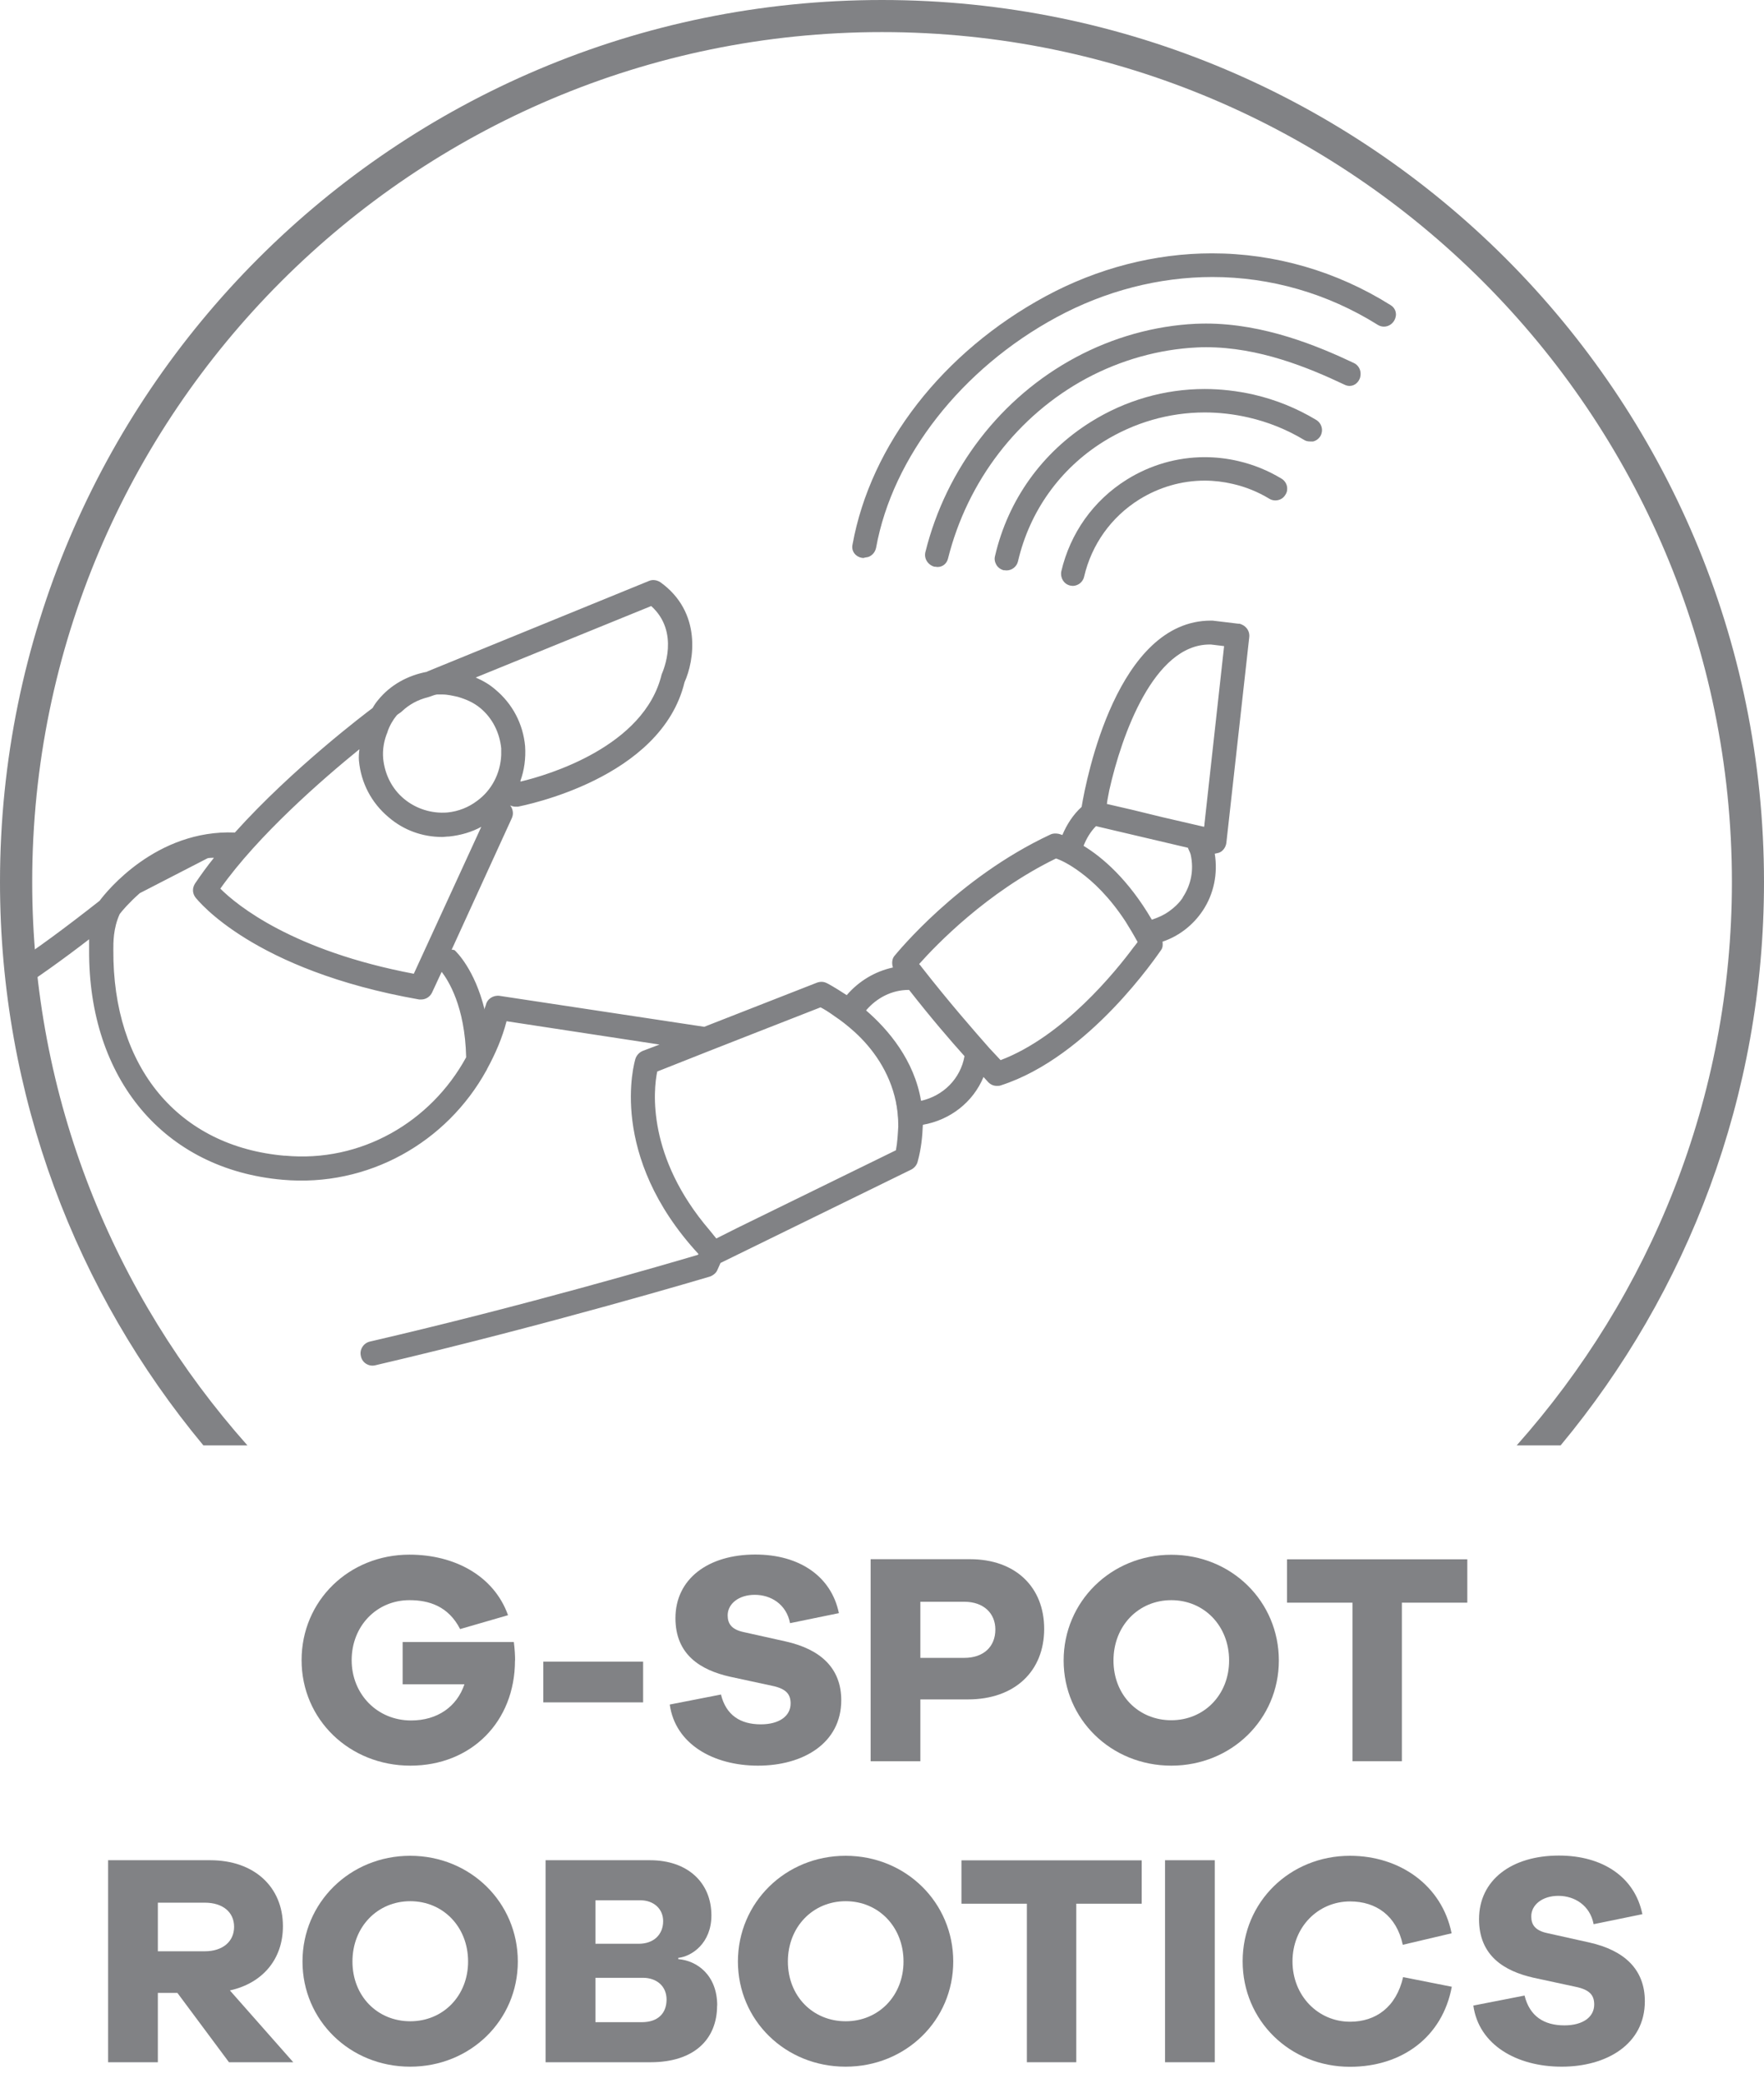<?xml version="1.0" encoding="utf-8"?>
<svg xmlns="http://www.w3.org/2000/svg" id="Layer_1" viewBox="0 0 155 183">
  <defs>
    <style>
      .cls-1 {
        fill: none;
      }

      .cls-2 {
        fill: #818285;
      }
    </style>
  </defs>
  <g>
    <g>
      <path class="cls-2" d="M94.03,51.45c-.54-.13-.87-.64-.78-1.23.79-3.38,2.83-6.25,5.76-8.08,2.07-1.29,4.43-1.97,6.84-1.97.98,0,1.97.11,2.95.34,1.34.31,2.62.83,3.81,1.55.33.2.53.58.49.97-.01.17-.07.32-.16.45-.18.31-.51.49-.88.49-.19,0-.37-.05-.53-.15-.99-.6-2.07-1.04-3.21-1.3-.81-.19-1.64-.29-2.47-.29-2.03,0-4.01.58-5.75,1.66-2.46,1.54-4.18,3.95-4.84,6.78-.06.27-.23.5-.46.65-.17.1-.35.16-.54.16l-.24-.03Z"/>
      <path class="cls-2" d="M88.21,50.11c-.28-.07-.52-.24-.66-.48-.14-.24-.19-.51-.12-.77,1.14-4.92,4.13-9.11,8.42-11.79,3.02-1.89,6.48-2.89,10-2.89,1.43,0,2.88.17,4.3.49,1.95.45,3.8,1.2,5.51,2.23.33.2.53.58.5.97-.02.17-.06.32-.14.45-.15.24-.37.4-.64.47-.08,0-.16,0-.22,0-.28,0-.43-.05-.56-.13-1.51-.91-3.16-1.58-4.91-1.98-1.26-.29-2.55-.44-3.83-.44-3.14,0-6.21.89-8.91,2.57-3.82,2.39-6.48,6.12-7.5,10.51-.11.47-.53.8-1.01.8l-.22-.02Z"/>
    </g>
    <path class="cls-2" d="M82.12,49.8c-.29-.07-.55-.27-.7-.53-.14-.24-.17-.52-.1-.79,1.83-7.34,6.65-13.57,13.2-17.08,3.28-1.76,6.93-2.78,10.54-2.95.3-.01.6-.02.9-.02,5.12,0,9.86,1.98,12.99,3.46.41.19.64.6.6,1.06-.01.13-.04.26-.1.38-.17.36-.5.58-.87.58-.15,0-.3-.04-.44-.11-3.23-1.53-7.54-3.29-12.14-3.29-.28,0-.56,0-.85.02-3.31.16-6.67,1.1-9.69,2.72-6.02,3.24-10.45,9.01-12.16,15.83-.11.45-.48.74-.92.74l-.26-.03Z"/>
    <path class="cls-2" d="M75.91,49.03c-.26,0-.5-.09-.69-.25-.27-.23-.39-.58-.31-.93,1.59-8.77,7.94-16.93,16.97-21.82,4.55-2.46,9.6-3.77,14.61-3.77,5.53,0,10.96,1.57,15.7,4.55.31.19.48.5.47.86-.03.41-.26.74-.58.91-.15.08-.32.12-.48.12-.2,0-.39-.06-.56-.17-4.38-2.74-9.39-4.19-14.51-4.19-4.68,0-9.42,1.22-13.7,3.54-8.33,4.5-14.4,12.26-15.85,20.25-.08.38-.33.68-.69.81l-.38.07Z"/>
  </g>
  <path class="cls-1" d="M99.8,71.15c-.08,0-.17.02-.25.03l2.59.62"/>
  <path class="cls-2" d="M21.74,127c-11.72-13.19-18.91-30.5-18.91-49.5C2.82,36.32,36.32,2.82,77.5,2.82s74.68,33.5,74.68,74.68c0,19-7.19,36.31-18.91,49.5h3.86c11.16-13.43,17.87-30.68,17.87-49.5C155,34.7,120.3,0,77.5,0S0,34.7,0,77.5c0,18.82,6.71,36.07,17.87,49.5h3.86Z"/>
  <g>
    <path class="cls-2" d="M25.76,181.2h-5.64l-4.53-6.09h-1.72v6.09h-4.37v-17.75h8.98c3.84,0,6.38,2.33,6.38,5.8,0,2.91-1.8,5.01-4.66,5.64l5.56,6.3ZM13.87,171.45h4.13c1.56,0,2.57-.85,2.57-2.15s-1.01-2.12-2.57-2.12h-4.13v4.27Z"/>
    <path class="cls-2" d="M45.5,172.35c0,5.16-4.16,9.24-9.46,9.24s-9.46-4.08-9.46-9.24,4.16-9.29,9.46-9.29,9.46,4.11,9.46,9.29ZM41.13,172.35c0-3.05-2.2-5.3-5.08-5.3s-5.08,2.25-5.08,5.3,2.2,5.25,5.08,5.25,5.08-2.23,5.08-5.25Z"/>
    <path class="cls-2" d="M63.01,176.22c0,2.94-1.99,4.98-5.85,4.98h-9.22v-17.75h9.19c3.26,0,5.38,1.94,5.38,4.85,0,2.44-1.72,3.6-2.91,3.73v.11c1.64.13,3.42,1.4,3.42,4.08ZM52.32,166.98v3.81h3.81c1.3,0,2.14-.8,2.14-1.99,0-1.11-.87-1.83-1.99-1.83h-3.97ZM58.57,175.69c0-1.16-.85-1.91-2.09-1.91h-4.16v3.9h4.08c1.4,0,2.17-.77,2.17-1.99Z"/>
    <path class="cls-2" d="M83.76,172.35c0,5.16-4.16,9.24-9.46,9.24s-9.46-4.08-9.46-9.24,4.16-9.29,9.46-9.29,9.46,4.11,9.46,9.29ZM79.39,172.35c0-3.05-2.2-5.3-5.08-5.3s-5.08,2.25-5.08,5.3,2.2,5.25,5.08,5.25,5.08-2.23,5.08-5.25Z"/>
    <path class="cls-2" d="M100.32,167.27h-5.75v13.93h-4.34v-13.93h-5.75v-3.81h15.84v3.81Z"/>
    <path class="cls-2" d="M106.74,181.2h-4.37v-17.75h4.37v17.75Z"/>
    <path class="cls-2" d="M127.57,174.55c-.82,4.45-4.4,7.05-8.95,7.05-5.27,0-9.43-4.05-9.43-9.27s4.16-9.27,9.43-9.27c4.37,0,8.08,2.59,8.93,6.81l-4.29,1.01c-.55-2.57-2.36-3.81-4.63-3.81-2.81,0-5.06,2.25-5.06,5.27s2.25,5.3,5.06,5.3c2.25,0,4.05-1.27,4.66-3.92l4.29.85Z"/>
    <path class="cls-2" d="M144.32,168.19l-4.29.88c-.32-1.67-1.69-2.49-3.1-2.49s-2.38.79-2.38,1.8c0,.72.32,1.25,1.43,1.48l3.68.82c3.07.69,4.87,2.36,4.87,5.16,0,3.79-3.37,5.75-7.31,5.75s-7.28-1.91-7.76-5.37l4.5-.88c.45,1.83,1.72,2.62,3.5,2.62,1.64,0,2.62-.74,2.62-1.83,0-.8-.37-1.3-1.64-1.56l-3.71-.8c-2.54-.58-4.77-1.91-4.77-5.14,0-3.44,2.86-5.59,7.02-5.59,3.87,0,6.67,1.91,7.33,5.14Z"/>
  </g>
  <g>
    <path class="cls-2" d="M45.25,145.9c0,5.38-3.84,9.24-9.19,9.24s-9.56-4.05-9.56-9.27,4.16-9.27,9.48-9.27c3.95,0,7.42,1.85,8.66,5.32l-4.21,1.22c-1.03-2.01-2.73-2.54-4.45-2.54-2.89,0-5.08,2.28-5.08,5.27s2.25,5.3,5.22,5.3c2.33,0,4.03-1.22,4.69-3.18h-5.43v-3.71h9.77c.08.64.11,1.17.11,1.62Z"/>
    <path class="cls-2" d="M56.51,149.58h-8.77v-3.58h8.77v3.58Z"/>
    <path class="cls-2" d="M73.71,141.74l-4.29.88c-.32-1.67-1.69-2.49-3.1-2.49s-2.38.79-2.38,1.8c0,.72.32,1.25,1.43,1.48l3.68.82c3.07.69,4.87,2.36,4.87,5.16,0,3.79-3.36,5.75-7.31,5.75s-7.28-1.91-7.76-5.37l4.5-.88c.45,1.83,1.72,2.62,3.5,2.62,1.64,0,2.62-.74,2.62-1.83,0-.8-.37-1.3-1.64-1.56l-3.71-.8c-2.54-.58-4.77-1.91-4.77-5.14,0-3.44,2.86-5.59,7.02-5.59,3.87,0,6.67,1.91,7.34,5.14Z"/>
    <path class="cls-2" d="M91.75,143.12c0,3.73-2.59,6.2-6.7,6.2h-4.18v5.43h-4.37v-17.75h8.74c4,0,6.51,2.46,6.51,6.12ZM87.46,143.18c0-1.43-1.03-2.44-2.73-2.44h-3.86v4.93h3.86c1.69,0,2.73-.98,2.73-2.49Z"/>
    <path class="cls-2" d="M112.37,145.9c0,5.16-4.16,9.24-9.45,9.24s-9.46-4.08-9.46-9.24,4.16-9.29,9.46-9.29,9.45,4.11,9.45,9.29ZM108,145.9c0-3.05-2.2-5.3-5.08-5.3s-5.08,2.25-5.08,5.3,2.2,5.25,5.08,5.25,5.08-2.23,5.08-5.25Z"/>
    <path class="cls-2" d="M128.93,140.82h-5.75v13.93h-4.34v-13.93h-5.75v-3.81h15.84v3.81Z"/>
  </g>
  <g>
    <path class="cls-2" d="M103.94,78.86c-.33.49-.75.88-1.21,1.23.47-.33.88-.73,1.21-1.23Z"/>
    <polygon class="cls-2" points="101.2 80.81 101.2 80.81 101.2 80.81 101.2 80.81"/>
    <g>
      <path class="cls-2" d="M81.11,98.83c-.42.07-.78.21-1.2.21h-.04c-.32,0-.63-.07-.92-.11,0-.78-.07-1.48-.21-2.15.35.07.74.14,1.13.14s.71-.11,1.06-.21c.14.67.18,1.41.18,2.12Z"/>
      <path class="cls-2" d="M108.87,54.81l-2.33-.28h-.14c-8.22,0-10.94,13.83-11.36,16.37-.74.67-1.31,1.55-1.69,2.47-.21-.07-.32-.11-.35-.11-.25-.04-.49-.04-.71.07-8.15,3.81-13.48,10.41-13.72,10.69-.21.28-.21.67-.11.99-1.62.35-3.03,1.23-4.06,2.43-1.02-.67-1.73-1.06-1.76-1.06-.28-.14-.56-.14-.85-.04l-9.91,3.88-17.99-2.72c-.56-.07-1.09.28-1.2.81-.04.14-.11.25-.11.39-.88-3.56-2.5-5.08-2.61-5.19-.07-.07-.18-.04-.28-.07l5.29-11.57c.14-.32.11-.67-.07-.99,0,0-.07-.07-.07-.11.14.07.32.11.46.11h.21c.49-.11,12.59-2.43,14.64-10.94.85-1.87,1.55-6.14-2.12-8.78-.32-.21-.71-.25-1.02-.11l-19.44,7.94s-.04.04-.07.04c-1.66.32-3.18,1.13-4.27,2.47-.18.21-.35.46-.49.71-.56.42-7.02,5.29-12.1,10.94-6.91-.28-11.29,5.19-11.89,6-3,2.36-5.5,4.2-7.69,5.64.11.78.21,1.52.35,2.33,1.94-1.27,4.09-2.79,6.42-4.59v.92c-.07,11.36,6.6,19.3,17,20.21,7.51.67,14.43-3.28,17.92-9.63.04-.04.04-.11.07-.14.71-1.31,1.31-2.68,1.69-4.16l13.44,2.05-1.48.56c-.32.14-.53.39-.63.67-.11.35-2.47,8.5,5.54,17.18l-.07.07c-2.5.74-15.24,4.48-28.82,7.62-.56.14-.92.71-.78,1.27.11.6.71.95,1.27.81,15.13-3.53,29.28-7.76,29.42-7.8.28-.11.53-.32.63-.56l.28-.63,16.79-8.22c.25-.14.46-.39.53-.67.32-1.16.42-2.22.46-3.25,2.4-.42,4.41-1.98,5.33-4.2.25.28.42.46.42.46.21.21.46.32.74.32.14,0,.25,0,.35-.04,7.8-2.5,13.83-11.54,14.11-11.92.14-.21.14-.46.11-.71,1.45-.49,2.68-1.45,3.53-2.72.99-1.48,1.34-3.28,1.06-5.01.21-.04.39-.07.56-.18.25-.18.42-.46.46-.78l2.01-18.06c.07-.6-.35-1.09-.92-1.2ZM57.22,53.25c2.54,2.29,1.06,5.68.92,6-1.52,6.35-9.98,8.85-12.38,9.42l-.04-.04c.35-.95.49-2.01.42-3.07-.18-1.94-1.09-3.7-2.61-4.97-.53-.46-1.09-.78-1.73-1.06l15.42-6.28ZM34.05,64.3c.18-.53.46-1.02.81-1.45.14-.14.32-.21.46-.35.63-.6,1.41-1.02,2.26-1.23.28-.07.53-.21.81-.25h.46c.49,0,.92.11,1.38.21.71.21,1.38.49,1.98.99,1.06.88,1.69,2.15,1.83,3.53v.6c-.07,1.62-.85,3.1-2.12,4.02-.74.56-1.62.92-2.61,1.02-1.38.11-2.75-.32-3.81-1.2s-1.69-2.15-1.83-3.53c-.07-.81.07-1.62.39-2.36ZM31.58,65.85c-.04.32-.07.67-.04.99.18,1.94,1.09,3.7,2.61,4.97,1.31,1.13,2.96,1.73,4.69,1.73.21,0,.42-.04.63-.04,1.02-.11,1.98-.39,2.82-.85l-5.93,12.91c-10.62-2.01-15.52-6-17-7.48,3.32-4.69,8.96-9.6,12.21-12.24ZM25.02,101.55c-9.35-.81-15.13-7.76-15.06-18.1,0-.6-.02-1.88.56-3.14.21-.28.81-.99,1.76-1.83l5.96-3.07c.18-.04.39-.04.56-.04-.6.74-1.16,1.52-1.66,2.26-.25.39-.25.85.04,1.23.21.25,5.04,6.39,19.65,8.96h.18c.42,0,.78-.25.95-.6l.85-1.83c.56.74,2.05,3,2.15,7.51-3.1,5.68-9.24,9.28-15.95,8.64ZM78.74,101.06l-13.97,6.84-1.83.92c-.21-.25-.39-.49-.6-.74-5.5-6.42-4.94-12.28-4.59-13.93l4.37-1.73,3.95-1.55,6.03-2.36c.28.14.74.42,1.23.78.53.35,1.13.81,1.76,1.38,1.55,1.41,3.07,3.46,3.63,6.14.14.67.21,1.38.21,2.15-.04.67-.07,1.38-.21,2.12ZM80.93,96.72c-.6-3.56-2.86-6.24-4.83-7.94.92-1.09,2.26-1.8,3.74-1.8h.04c1.9,2.43,3.6,4.41,4.87,5.82-.35,1.98-1.87,3.49-3.81,3.92ZM99.63,83.2c-1.59,2.15-6.21,7.87-11.71,9.95-.25-.28-.6-.63-.99-1.06-1.34-1.52-3.53-4.02-5.96-7.13-.07-.11-.14-.18-.21-.25,1.48-1.66,5.93-6.31,12.03-9.28.42.14,1.16.49,2.12,1.2,1.16.85,2.58,2.19,3.99,4.34.35.56.71,1.16,1.06,1.8-.07.11-.21.28-.32.42ZM103.93,78.87c-.32.49-.74.88-1.2,1.2-.46.35-.99.56-1.52.74-2.08-3.56-4.37-5.5-6-6.49.25-.63.6-1.23,1.09-1.73l8.08,1.9c.07.21.21.42.25.63.28,1.31.04,2.61-.71,3.74ZM105.84,72.44l-.04.21-3.67-.85-2.58-.63-2.29-.53c.04-.39.14-.78.21-1.2,1.09-4.87,3.92-12.81,8.82-12.81h.11l1.16.14-1.73,15.66Z"/>
    </g>
    <path class="cls-2" d="M102.72,80.08c-.46.32-.97.56-1.52.73.55-.17,1.07-.39,1.52-.73Z"/>
  </g>
</svg>